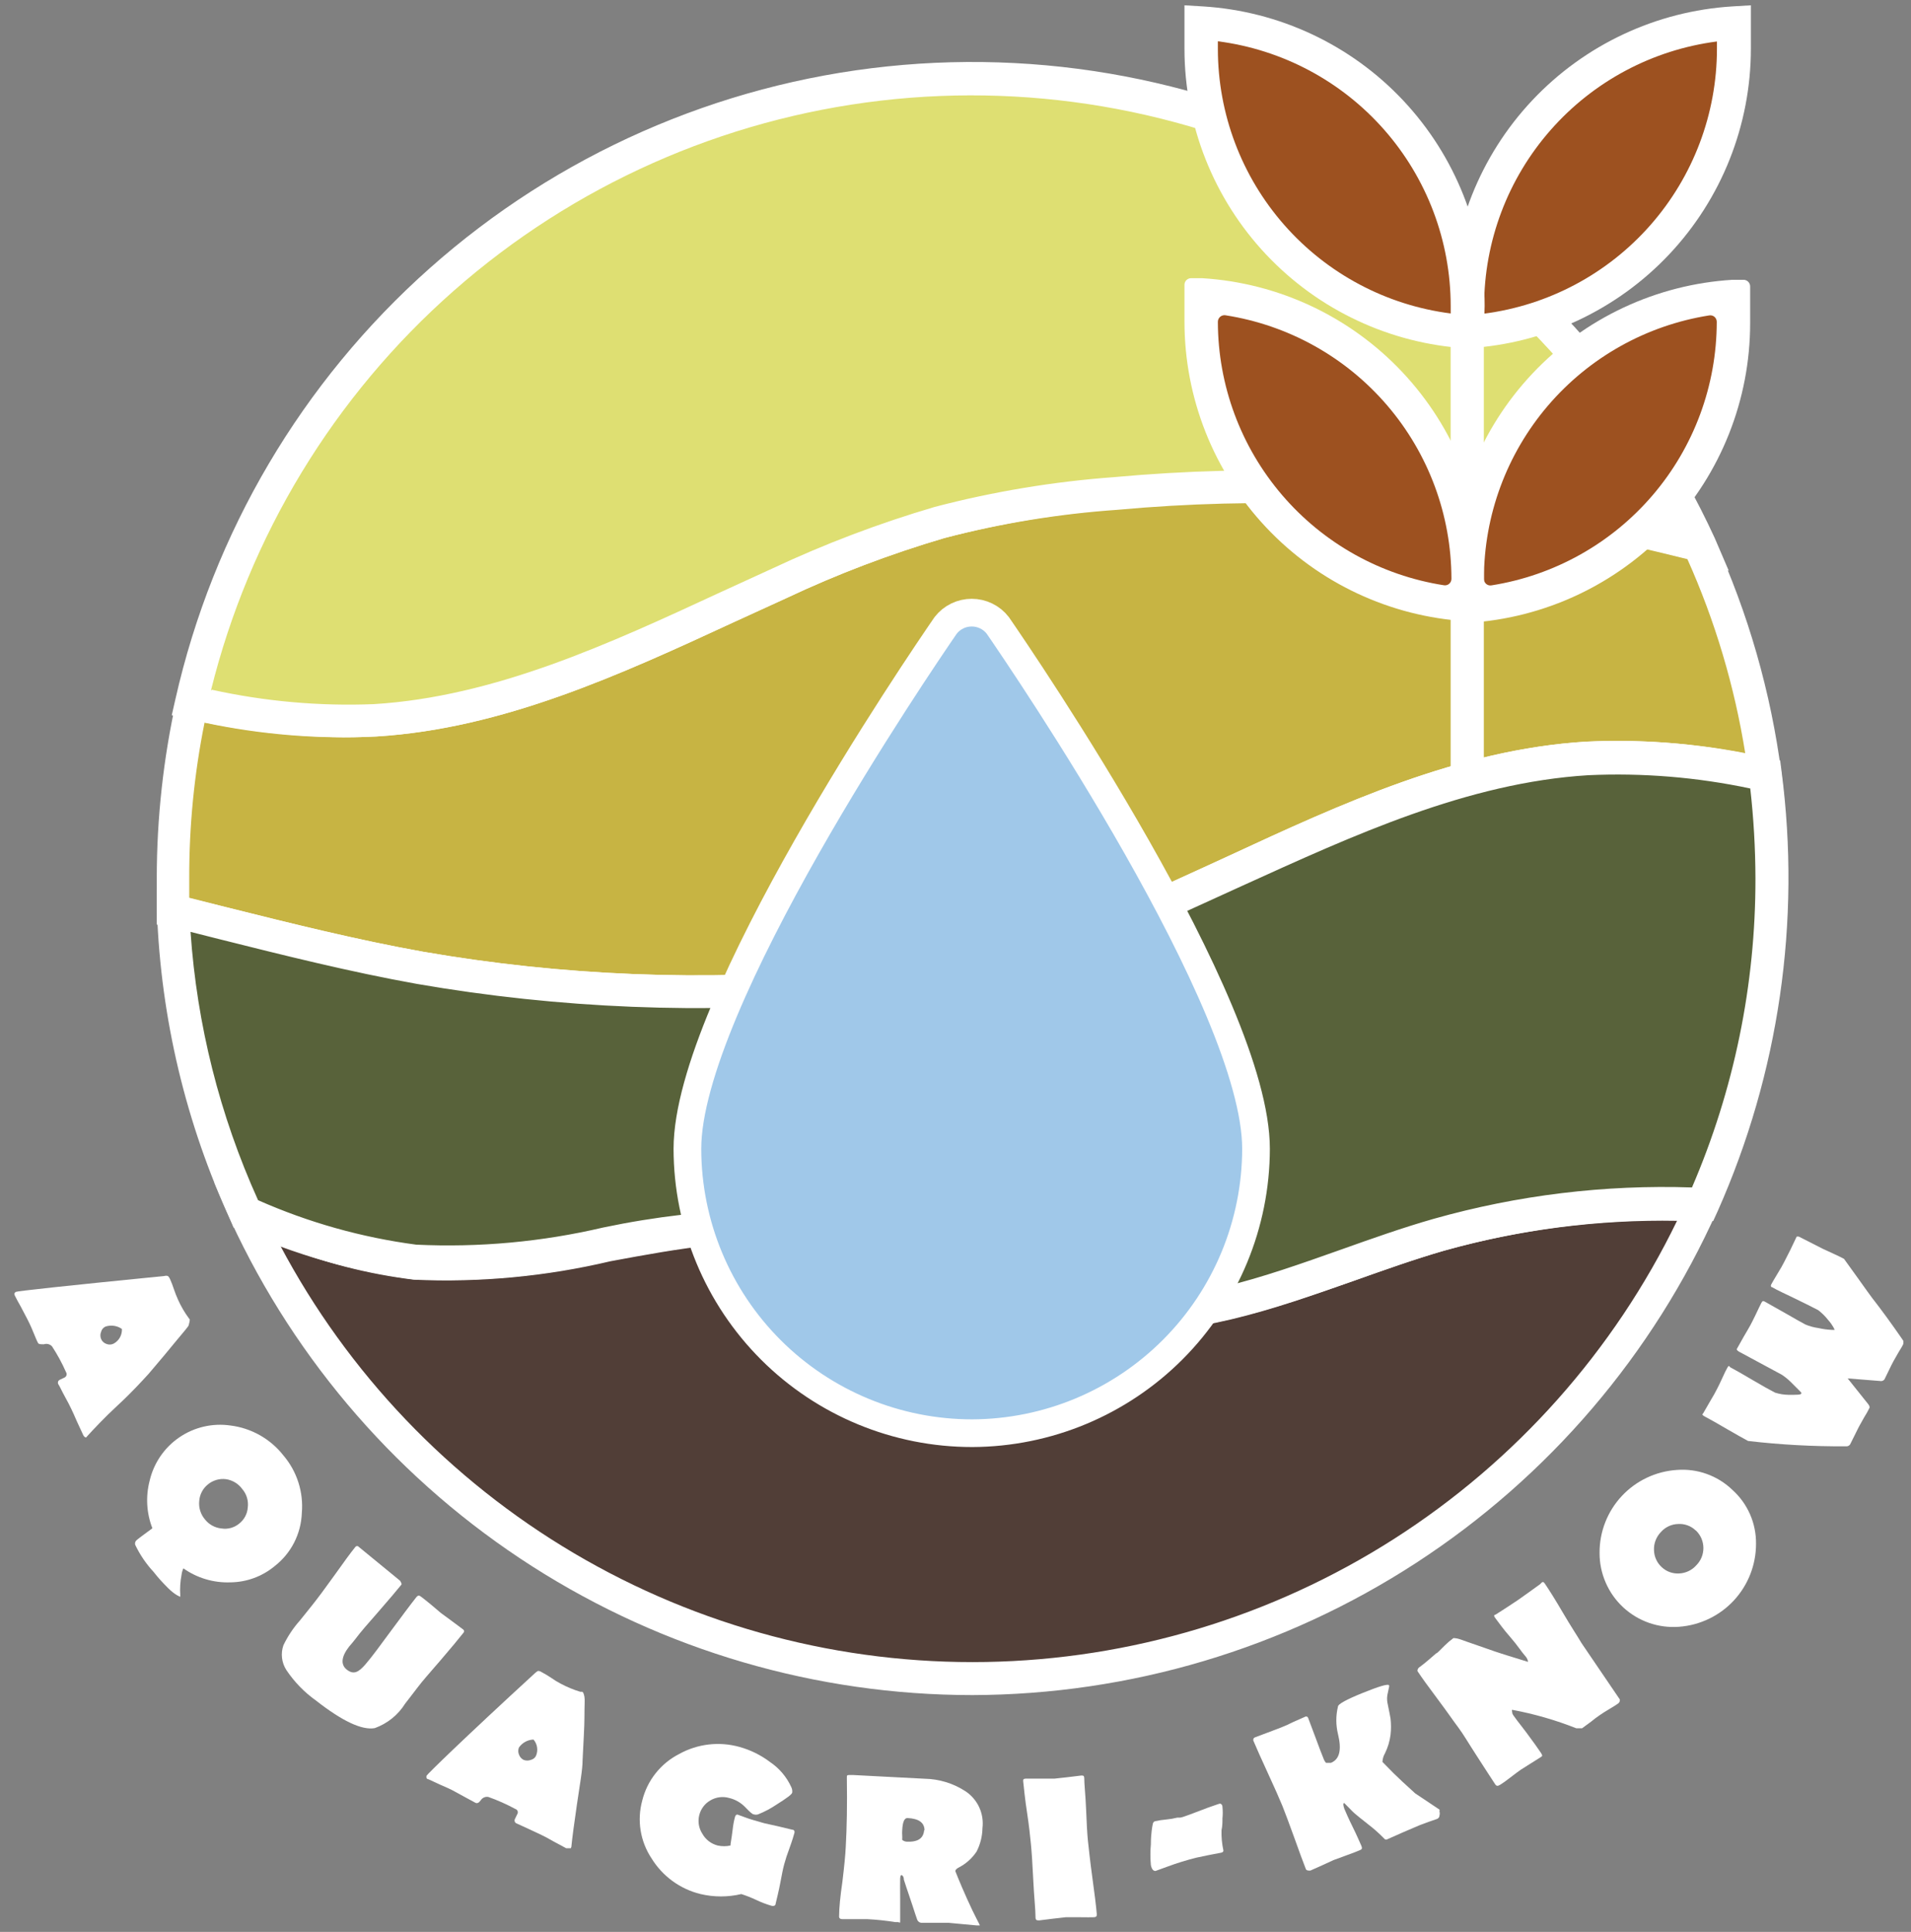 <svg xmlns="http://www.w3.org/2000/svg" width="93" height="94" viewBox="0 0 93 94" fill="none"><rect x="0" y="0" width="93" height="94" fill="#808080" stroke="none"/><path d="M77.253 36.951C70.303 37.373 63.928 40.749 57.581 43.613C55.061 44.803 52.453 45.794 49.778 46.576C46.975 47.308 44.111 47.783 41.221 47.995C34.289 48.629 27.304 48.348 20.445 47.16C16.396 46.432 12.418 45.364 8.423 44.376C8.423 43.846 8.423 43.317 8.423 42.778C8.405 39.901 8.706 37.032 9.32 34.221C12.26 34.917 15.281 35.201 18.299 35.065C25.258 34.643 31.632 31.267 37.98 28.403C40.496 27.211 43.102 26.221 45.774 25.44C48.58 24.707 51.447 24.232 54.339 24.021C61.272 23.387 68.257 23.668 75.116 24.857C77.675 25.314 80.216 25.916 82.748 26.544C84.377 30.09 85.46 33.862 85.962 37.732C83.107 37.08 80.178 36.817 77.253 36.951Z" fill="#C7B443"></path><path d="M33.855 49.088C29.311 49.099 24.774 48.709 20.298 47.921C17.038 47.337 13.779 46.52 10.628 45.73L8.222 45.129L7.629 44.985V44.374C7.629 43.773 7.629 43.243 7.629 42.74C7.629 39.805 7.951 36.878 8.59 34.013L8.778 33.214L9.55 33.393C12.377 34.072 15.283 34.365 18.188 34.264C24.069 33.905 29.645 31.328 35.032 28.832L37.582 27.665C40.138 26.465 42.782 25.462 45.492 24.666C48.345 23.921 51.26 23.437 54.201 23.221C61.202 22.579 68.257 22.863 75.184 24.065C77.878 24.541 80.455 25.16 82.87 25.762L83.247 25.851L83.418 26.21C85.078 29.831 86.182 33.681 86.695 37.631L86.829 38.825L85.725 38.529C82.956 37.898 80.114 37.641 77.276 37.766C71.395 38.125 65.819 40.702 60.423 43.153L57.882 44.311C55.325 45.52 52.678 46.526 49.963 47.319C47.113 48.065 44.201 48.549 41.263 48.765C38.773 48.98 36.304 49.088 33.855 49.088ZM9.209 43.701L11.005 44.141C14.129 44.922 17.362 45.73 20.567 46.305C27.355 47.483 34.268 47.76 41.128 47.131C43.969 46.928 46.786 46.462 49.541 45.739C52.175 44.966 54.744 43.991 57.227 42.821C58.071 42.444 58.906 42.049 59.759 41.663C65.281 39.104 71 36.464 77.186 36.087C79.783 35.96 82.385 36.153 84.935 36.662C84.414 33.39 83.463 30.202 82.107 27.18C79.826 26.615 77.393 26.04 74.924 25.6C68.136 24.422 61.223 24.145 54.363 24.774C51.521 24.983 48.705 25.455 45.95 26.184C43.32 26.958 40.753 27.933 38.273 29.102L35.741 30.26C30.21 32.819 24.473 35.459 18.314 35.836C15.51 35.974 12.7 35.747 9.954 35.162C9.452 37.657 9.202 40.196 9.209 42.74C9.209 43.045 9.209 43.36 9.209 43.701Z" fill="white"></path><path d="M54.3 23.983C51.408 24.193 48.54 24.668 45.734 25.401C43.062 26.181 40.456 27.172 37.941 28.364C31.593 31.228 25.218 34.649 18.26 35.026C15.242 35.162 12.221 34.878 9.281 34.182C11.072 26.236 15.309 19.051 21.397 13.639C27.485 8.226 35.116 4.86 43.218 4.012C51.319 3.165 59.483 4.879 66.559 8.914C73.635 12.949 79.267 19.102 82.664 26.506C80.132 25.877 77.591 25.276 75.032 24.818C68.188 23.633 61.217 23.352 54.3 23.983Z" fill="#DEDF72"></path><path d="M16.763 35.877C14.204 35.849 11.654 35.548 9.158 34.979L8.359 34.8L8.539 34.009C10.371 25.901 14.699 18.571 20.914 13.05C27.129 7.529 34.918 4.095 43.185 3.231C51.453 2.367 59.784 4.116 67.006 8.233C74.228 12.349 79.978 18.626 83.448 26.18L84.13 27.769L82.514 27.302C80.117 26.71 77.549 26.099 74.936 25.632C68.148 24.455 61.235 24.177 54.375 24.806C51.531 25.003 48.712 25.463 45.953 26.18C43.323 26.954 40.756 27.93 38.276 29.098L35.744 30.256C30.213 32.815 24.476 35.455 18.317 35.832C17.805 35.859 17.293 35.877 16.763 35.877ZM10.308 33.56C12.895 34.13 15.544 34.366 18.191 34.261C24.072 33.902 29.648 31.325 35.035 28.829L37.585 27.662C40.141 26.462 42.786 25.459 45.495 24.663C48.348 23.917 51.263 23.433 54.204 23.217C61.205 22.576 68.26 22.859 75.187 24.061C77.243 24.429 79.273 24.887 81.194 25.345C77.646 18.44 72.076 12.783 65.227 9.129C58.378 5.475 50.577 3.998 42.866 4.896C35.155 5.794 27.902 9.024 22.076 14.154C16.25 19.284 12.129 26.07 10.263 33.605L10.308 33.56Z" fill="white"></path><path d="M39.487 59.807C44.425 60.489 48.851 63.506 53.852 63.937C59.419 64.422 64.627 61.621 70.014 60.085C74.181 58.908 78.51 58.408 82.835 58.604C79.791 65.44 74.841 71.254 68.577 75.35C62.314 79.446 55.004 81.65 47.52 81.7C40.037 81.749 32.698 79.641 26.381 75.627C20.065 71.614 15.039 65.866 11.904 59.071C14.515 60.245 17.282 61.034 20.12 61.414C26.638 62.034 33.067 58.909 39.487 59.807Z" fill="#513E37"></path><path d="M47.316 82.477C39.726 82.475 32.295 80.301 25.901 76.213C19.507 72.124 14.416 66.29 11.231 59.401L10.432 57.543L12.227 58.306C14.766 59.453 17.458 60.224 20.218 60.596C23.277 60.742 26.341 60.461 29.323 59.761C32.654 59.15 36.102 58.513 39.549 58.989C41.949 59.414 44.292 60.11 46.535 61.063C48.865 62.088 51.329 62.78 53.852 63.119C57.704 63.46 61.367 62.158 65.246 60.784C66.71 60.264 68.227 59.725 69.736 59.294C74.002 58.092 78.434 57.583 82.862 57.785H84.047L83.572 58.899C80.443 65.905 75.357 71.857 68.924 76.04C62.492 80.223 54.989 82.458 47.316 82.477ZM13.628 60.587C16.923 66.81 21.878 72 27.942 75.579C34.007 79.159 40.944 80.989 47.985 80.866C55.026 80.743 61.895 78.673 67.832 74.884C73.767 71.095 78.538 65.736 81.614 59.401C77.781 59.333 73.958 59.823 70.265 60.856C68.811 61.278 67.32 61.808 65.884 62.32C62.005 63.693 58 65.112 53.798 64.744C51.125 64.389 48.514 63.664 46.041 62.589C43.913 61.684 41.69 61.019 39.415 60.605C36.227 60.165 33.058 60.748 29.709 61.368C26.581 62.107 23.366 62.409 20.155 62.266C17.915 61.996 15.72 61.431 13.628 60.587Z" fill="white"></path><path d="M20.443 47.12C27.302 48.309 34.288 48.589 41.22 47.955C44.109 47.744 46.974 47.269 49.777 46.536C52.451 45.755 55.06 44.764 57.579 43.573C63.927 40.709 70.302 37.333 77.251 36.911C80.164 36.781 83.082 37.044 85.925 37.692C86.137 39.366 86.245 41.051 86.248 42.738C86.24 48.208 85.078 53.614 82.836 58.604C78.492 58.402 74.145 58.903 69.961 60.085C64.573 61.62 59.357 64.422 53.799 63.937C48.825 63.506 44.398 60.489 39.433 59.807C33.014 58.909 26.585 62.033 20.129 61.414C17.292 61.034 14.525 60.245 11.914 59.071C9.772 54.441 8.567 49.434 8.367 44.337C12.416 45.324 16.394 46.393 20.443 47.12Z" fill="#58623A"></path><path d="M55.109 64.79C54.66 64.79 54.211 64.79 53.753 64.727C51.08 64.372 48.468 63.647 45.995 62.572C43.867 61.667 41.645 61.001 39.369 60.587C36.182 60.148 33.012 60.731 29.663 61.351C26.536 62.09 23.321 62.392 20.11 62.249C17.192 61.859 14.346 61.049 11.661 59.842L11.365 59.726L11.23 59.402C9.05 54.676 7.83 49.564 7.639 44.363V43.277L8.671 43.546L11.006 44.139C14.13 44.92 17.363 45.728 20.568 46.303C27.355 47.48 34.269 47.758 41.129 47.129C43.97 46.926 46.787 46.46 49.542 45.737C52.175 44.964 54.745 43.988 57.228 42.819C58.072 42.442 58.907 42.047 59.76 41.661C65.281 39.102 71.001 36.462 77.187 36.085C80.17 35.949 83.157 36.218 86.067 36.884L86.633 37.001L86.704 37.566C87.648 44.834 86.573 52.22 83.598 58.917L83.373 59.411L82.835 59.402C78.594 59.219 74.351 59.71 70.265 60.857C68.81 61.279 67.32 61.809 65.883 62.32C62.381 63.541 58.817 64.79 55.109 64.79ZM37.044 58.837C37.893 58.832 38.742 58.886 39.585 58.998C41.984 59.424 44.327 60.12 46.57 61.072C48.901 62.098 51.364 62.79 53.888 63.129C57.739 63.47 61.403 62.168 65.281 60.794C66.745 60.273 68.262 59.734 69.771 59.304C73.857 58.15 78.097 57.635 82.341 57.777C84.388 53.028 85.439 47.91 85.43 42.738C85.426 41.277 85.342 39.817 85.178 38.365C82.589 37.816 79.939 37.598 77.295 37.719C71.414 38.078 65.838 40.655 60.442 43.106L57.901 44.264C55.344 45.473 52.696 46.478 49.982 47.272C47.132 48.018 44.22 48.502 41.282 48.718C34.278 49.359 27.22 49.075 20.29 47.874C17.03 47.29 13.771 46.473 10.62 45.683L9.273 45.342C9.581 49.855 10.694 54.276 12.559 58.397C15.007 59.482 17.599 60.21 20.254 60.561C23.312 60.706 26.377 60.425 29.358 59.726C31.887 59.195 34.46 58.898 37.044 58.837Z" fill="white"></path><path d="M47.316 69.734C43.643 69.737 40.12 68.28 37.52 65.686C34.921 63.091 33.458 59.571 33.453 55.898C33.453 48.832 44.739 32.293 46.023 30.426C46.173 30.233 46.366 30.078 46.585 29.971C46.804 29.864 47.045 29.809 47.289 29.809C47.533 29.809 47.774 29.864 47.993 29.971C48.213 30.078 48.405 30.233 48.555 30.426C49.839 32.293 61.125 48.832 61.125 55.898C61.118 59.561 59.662 63.072 57.075 65.664C54.487 68.257 50.979 69.72 47.316 69.734Z" fill="#A0C8E9" stroke="white" stroke-width="1.347" stroke-miterlimit="10"></path><path d="M84.361 14.398V15.655C84.358 19.168 83.016 22.547 80.609 25.104C78.202 27.662 74.91 29.205 71.404 29.42V28.163C71.407 24.651 72.749 21.271 75.156 18.714C77.563 16.157 80.855 14.613 84.361 14.398Z" fill="#9D5120"></path><path d="M71.453 30.233C71.343 30.239 71.233 30.223 71.129 30.185C71.026 30.147 70.932 30.089 70.852 30.013C70.772 29.937 70.709 29.846 70.665 29.745C70.622 29.644 70.599 29.535 70.6 29.425V28.168C70.606 24.454 72.028 20.881 74.575 18.178C77.121 15.474 80.603 13.842 84.31 13.614H84.831C84.875 13.611 84.919 13.618 84.96 13.633C85.001 13.648 85.039 13.672 85.071 13.702C85.103 13.732 85.128 13.769 85.146 13.809C85.163 13.85 85.172 13.893 85.172 13.937V15.733C85.17 19.452 83.749 23.03 81.2 25.738C78.651 28.445 75.165 30.079 71.453 30.305V30.233ZM83.547 15.661C83.547 15.615 83.538 15.569 83.519 15.527C83.5 15.485 83.472 15.447 83.437 15.417C83.401 15.387 83.36 15.365 83.316 15.353C83.271 15.341 83.224 15.339 83.179 15.347C80.124 15.83 77.343 17.386 75.333 19.736C73.324 22.086 72.218 25.076 72.216 28.168C72.215 28.214 72.225 28.26 72.244 28.302C72.263 28.344 72.291 28.382 72.326 28.412C72.361 28.442 72.403 28.464 72.447 28.476C72.492 28.488 72.538 28.49 72.584 28.482C75.638 28 78.42 26.443 80.429 24.093C82.439 21.743 83.544 18.753 83.547 15.661Z" fill="white"></path><path d="M58.449 15.655V14.398C61.955 14.613 65.247 16.157 67.654 18.714C70.061 21.271 71.403 24.651 71.405 28.163V29.42C67.9 29.205 64.608 27.662 62.201 25.104C59.793 22.547 58.452 19.168 58.449 15.655Z" fill="#9D5120"></path><path d="M72.215 29.419C72.215 29.529 72.193 29.638 72.149 29.739C72.106 29.84 72.042 29.931 71.963 30.007C71.883 30.082 71.788 30.141 71.685 30.179C71.582 30.217 71.472 30.233 71.362 30.227C67.65 30.001 64.164 28.367 61.615 25.659C59.065 22.952 57.645 19.374 57.643 15.655V13.859C57.642 13.815 57.651 13.771 57.669 13.731C57.686 13.691 57.712 13.654 57.743 13.624C57.776 13.594 57.813 13.57 57.855 13.555C57.896 13.54 57.94 13.533 57.984 13.536H58.505C62.215 13.764 65.699 15.399 68.246 18.106C70.793 20.814 72.213 24.39 72.215 28.108V29.419ZM59.645 15.34C59.599 15.333 59.552 15.335 59.507 15.347C59.462 15.359 59.42 15.381 59.384 15.411C59.348 15.441 59.319 15.478 59.299 15.52C59.279 15.562 59.268 15.608 59.268 15.655C59.273 18.752 60.385 21.745 62.401 24.095C64.417 26.446 67.207 27.999 70.266 28.476C70.312 28.484 70.359 28.482 70.403 28.47C70.448 28.457 70.489 28.436 70.525 28.405C70.56 28.375 70.588 28.338 70.607 28.296C70.626 28.254 70.635 28.208 70.635 28.162C70.631 25.064 69.52 22.07 67.504 19.72C65.487 17.369 62.697 15.816 59.636 15.34H59.645Z" fill="white"></path><path d="M84.361 1.121V2.378C84.358 5.89 83.016 9.269 80.609 11.827C78.202 14.384 74.91 15.928 71.404 16.142V14.885C71.407 11.373 72.749 7.994 75.156 5.437C77.563 2.879 80.855 1.336 84.361 1.121Z" fill="#9D5120"></path><path d="M71.453 16.949C71.343 16.955 71.233 16.939 71.129 16.901C71.026 16.863 70.932 16.805 70.852 16.729C70.772 16.653 70.709 16.562 70.665 16.461C70.622 16.36 70.599 16.251 70.6 16.141V14.884C70.602 11.166 72.021 7.59 74.568 4.882C77.116 2.175 80.6 0.54 84.31 0.312L85.208 0.258V2.368C85.206 6.087 83.785 9.665 81.236 12.373C78.686 15.08 75.201 16.714 71.489 16.94L71.453 16.949ZM83.556 2.018C80.426 2.423 77.551 3.953 75.466 6.322C73.381 8.691 72.229 11.737 72.225 14.893V15.261C75.356 14.855 78.232 13.324 80.317 10.954C82.403 8.583 83.554 5.534 83.556 2.377V2.018Z" fill="white"></path><path d="M58.449 2.378V1.121C61.955 1.336 65.247 2.879 67.654 5.437C70.061 7.994 71.403 11.373 71.405 14.885V16.142C67.9 15.928 64.608 14.384 62.201 11.827C59.793 9.269 58.452 5.89 58.449 2.378Z" fill="#9D5120"></path><path d="M72.215 16.141C72.215 16.251 72.193 16.36 72.149 16.461C72.106 16.562 72.042 16.653 71.963 16.729C71.883 16.805 71.788 16.863 71.685 16.901C71.582 16.939 71.472 16.955 71.362 16.949C67.65 16.723 64.164 15.089 61.615 12.382C59.065 9.674 57.645 6.096 57.643 2.377V0.258L58.54 0.312C62.251 0.54 65.735 2.175 68.282 4.882C70.829 7.59 72.249 11.166 72.251 14.884L72.215 16.141ZM59.268 2.009V2.377C59.268 5.534 60.419 8.582 62.505 10.952C64.59 13.322 67.468 14.85 70.599 15.252V14.884C70.596 11.728 69.445 8.68 67.36 6.311C65.275 3.941 62.398 2.412 59.268 2.009Z" fill="white"></path><path d="M4.183 69.943C4.183 69.943 4.093 69.943 4.03 69.781L3.743 69.162C3.626 68.883 3.527 68.677 3.464 68.542C3.401 68.407 3.294 68.201 3.15 67.94C3.006 67.68 2.925 67.483 2.836 67.348C2.826 67.33 2.82 67.311 2.818 67.291C2.817 67.271 2.819 67.251 2.824 67.232C2.83 67.212 2.84 67.195 2.852 67.179C2.865 67.164 2.881 67.151 2.899 67.141L3.123 67.034C3.149 67.025 3.172 67.01 3.192 66.99C3.211 66.971 3.225 66.947 3.234 66.921C3.243 66.895 3.245 66.867 3.242 66.84C3.238 66.813 3.228 66.787 3.213 66.764C3.021 66.327 2.793 65.906 2.53 65.507C2.481 65.455 2.417 65.418 2.347 65.4C2.277 65.382 2.204 65.385 2.135 65.409C1.992 65.409 1.893 65.409 1.857 65.355C1.821 65.301 1.704 65.031 1.597 64.762C1.489 64.493 1.39 64.304 1.327 64.178L1.031 63.613C0.887 63.361 0.789 63.173 0.726 63.047C0.663 62.921 0.726 62.895 0.771 62.858C0.816 62.823 3.276 62.553 7.998 62.086C8.054 62.07 8.113 62.07 8.169 62.086C8.169 62.086 8.232 62.14 8.268 62.221C8.343 62.388 8.409 62.559 8.465 62.733C8.523 62.904 8.589 63.071 8.663 63.236C8.804 63.553 8.978 63.854 9.184 64.133L9.237 64.205C9.237 64.259 9.22 64.349 9.184 64.475C9.184 64.529 8.95 64.789 8.564 65.256C8.178 65.723 7.828 66.154 7.226 66.854C6.903 67.204 6.409 67.752 5.727 68.38C5.044 69.009 4.551 69.548 4.236 69.889C4.225 69.912 4.206 69.931 4.183 69.943ZM5.538 65.373C5.663 65.303 5.767 65.199 5.837 65.074C5.906 64.949 5.94 64.806 5.933 64.663C5.819 64.583 5.686 64.53 5.548 64.51C5.409 64.49 5.267 64.502 5.134 64.546C5.081 64.57 5.033 64.606 4.996 64.651C4.958 64.696 4.932 64.75 4.919 64.807C4.874 64.916 4.874 65.039 4.919 65.148C4.942 65.205 4.978 65.256 5.023 65.297C5.068 65.339 5.121 65.371 5.179 65.391C5.237 65.414 5.299 65.425 5.361 65.422C5.423 65.419 5.483 65.402 5.538 65.373Z" fill="white"></path><path d="M13.378 76.193C12.768 76.703 12 76.986 11.205 76.992C10.39 77.02 9.589 76.781 8.924 76.31C8.877 76.412 8.847 76.521 8.834 76.633C8.772 76.955 8.751 77.284 8.772 77.612C8.772 77.612 8.772 77.683 8.772 77.692C8.772 77.701 8.511 77.603 8.179 77.27C7.847 76.938 7.694 76.759 7.479 76.489C7.115 76.097 6.812 75.652 6.581 75.169C6.567 75.126 6.567 75.079 6.581 75.035C6.596 74.991 6.624 74.954 6.662 74.927C6.778 74.828 7.039 74.64 7.416 74.361C7.13 73.625 7.083 72.818 7.281 72.054C7.479 71.194 7.994 70.439 8.722 69.94C9.45 69.441 10.34 69.234 11.214 69.36C12.231 69.486 13.158 70.009 13.791 70.815C14.119 71.2 14.368 71.647 14.522 72.13C14.676 72.612 14.733 73.121 14.688 73.625C14.669 74.123 14.542 74.61 14.316 75.054C14.09 75.497 13.769 75.886 13.378 76.193ZM11.636 74.137C11.758 74.043 11.859 73.924 11.932 73.787C12.005 73.651 12.048 73.501 12.058 73.347C12.079 73.187 12.065 73.024 12.019 72.869C11.972 72.715 11.894 72.571 11.788 72.449C11.696 72.322 11.579 72.215 11.445 72.133C11.311 72.052 11.162 71.997 11.007 71.973C10.848 71.951 10.685 71.963 10.531 72.008C10.376 72.053 10.232 72.13 10.109 72.234C9.99 72.331 9.891 72.453 9.82 72.59C9.749 72.728 9.707 72.878 9.696 73.033C9.679 73.193 9.695 73.356 9.743 73.51C9.791 73.665 9.87 73.808 9.975 73.93C10.073 74.055 10.195 74.158 10.334 74.233C10.473 74.309 10.625 74.356 10.783 74.37C10.933 74.394 11.087 74.385 11.234 74.345C11.381 74.305 11.518 74.234 11.636 74.137Z" fill="white"></path><path d="M22.555 79.444C22.312 79.749 21.944 80.198 21.441 80.781C20.939 81.365 20.544 81.805 20.319 82.11L20.023 82.496L19.718 82.891C19.372 83.445 18.85 83.865 18.236 84.085C17.608 84.193 16.656 83.744 15.372 82.739C14.807 82.336 14.321 81.834 13.935 81.257C13.822 81.081 13.749 80.881 13.725 80.672C13.7 80.464 13.723 80.252 13.792 80.054C14.003 79.614 14.275 79.206 14.6 78.842L14.896 78.474L15.219 78.07C15.462 77.764 15.812 77.298 16.261 76.669C16.71 76.041 17.051 75.565 17.293 75.269C17.303 75.255 17.316 75.245 17.331 75.238C17.346 75.23 17.362 75.227 17.378 75.227C17.395 75.227 17.411 75.23 17.426 75.238C17.441 75.245 17.454 75.255 17.464 75.269L18.362 76.005L19.26 76.741C19.43 76.885 19.502 76.939 19.466 76.903C19.43 76.867 19.574 77.046 19.538 77.1C19.296 77.396 18.927 77.836 18.416 78.42C17.904 79.004 17.518 79.444 17.302 79.74L17.159 79.919L16.997 80.108C16.602 80.611 16.566 81.006 16.889 81.248C17.212 81.491 17.446 81.374 17.787 80.979C18.128 80.584 18.487 80.081 19.026 79.354C19.565 78.626 19.978 78.07 20.256 77.72C20.319 77.639 20.373 77.621 20.427 77.648C20.481 77.675 20.705 77.854 20.948 78.052L21.468 78.492L22.007 78.887L22.537 79.282C22.591 79.327 22.609 79.381 22.555 79.444Z" fill="white"></path><path d="M27.778 89.929C27.778 89.929 27.679 89.929 27.553 89.929L26.952 89.606C26.691 89.453 26.485 89.346 26.35 89.283L25.74 88.996L25.129 88.717C25.111 88.709 25.094 88.696 25.08 88.681C25.067 88.666 25.056 88.648 25.049 88.629C25.043 88.61 25.04 88.589 25.041 88.569C25.043 88.549 25.048 88.529 25.057 88.511L25.165 88.286C25.182 88.264 25.194 88.238 25.198 88.21C25.203 88.183 25.201 88.154 25.192 88.127C25.183 88.101 25.168 88.077 25.148 88.057C25.127 88.038 25.102 88.024 25.075 88.017C24.654 87.788 24.216 87.593 23.764 87.433C23.694 87.42 23.621 87.429 23.555 87.458C23.49 87.487 23.434 87.534 23.396 87.595C23.306 87.721 23.226 87.756 23.145 87.721L22.579 87.415L22.004 87.101C21.888 87.038 21.69 86.957 21.43 86.841L20.846 86.571C20.756 86.571 20.73 86.463 20.765 86.392C20.801 86.32 22.561 84.596 26.045 81.4C26.087 81.358 26.135 81.325 26.189 81.301C26.246 81.304 26.302 81.323 26.35 81.355C26.511 81.439 26.666 81.532 26.817 81.633C26.965 81.74 27.121 81.836 27.284 81.92C27.587 82.083 27.906 82.215 28.236 82.315H28.325C28.379 82.315 28.415 82.423 28.442 82.558C28.469 82.692 28.442 82.953 28.442 83.554C28.442 84.021 28.397 84.713 28.352 85.638C28.352 86.113 28.218 86.823 28.083 87.756C27.948 88.69 27.849 89.4 27.805 89.866C27.798 89.888 27.789 89.909 27.778 89.929ZM26.081 85.44C26.139 85.309 26.159 85.165 26.138 85.023C26.118 84.882 26.057 84.749 25.964 84.641C25.824 84.645 25.687 84.683 25.564 84.75C25.44 84.817 25.335 84.912 25.255 85.027C25.21 85.136 25.21 85.259 25.255 85.368C25.293 85.481 25.373 85.574 25.479 85.629C25.595 85.674 25.723 85.674 25.838 85.629C25.89 85.616 25.938 85.593 25.98 85.56C26.021 85.528 26.056 85.487 26.081 85.44Z" fill="white"></path><path d="M37.747 92.625C37.747 92.724 37.648 92.76 37.532 92.724C37.282 92.651 37.039 92.558 36.805 92.446C36.569 92.335 36.326 92.239 36.077 92.158C35.425 92.312 34.745 92.312 34.093 92.158C33.098 91.916 32.24 91.29 31.705 90.417C31.434 90.007 31.253 89.545 31.176 89.06C31.098 88.575 31.126 88.08 31.256 87.606C31.376 87.123 31.598 86.67 31.908 86.28C32.218 85.89 32.608 85.57 33.051 85.344C33.95 84.845 35.008 84.723 35.996 85.002C36.529 85.151 37.028 85.397 37.469 85.73C37.923 86.035 38.284 86.461 38.511 86.96C38.548 87.038 38.564 87.125 38.555 87.211C38.555 87.301 38.277 87.499 37.792 87.804C37.511 87.994 37.21 88.154 36.894 88.28C36.824 88.302 36.749 88.302 36.679 88.28C36.616 88.28 36.481 88.154 36.266 87.93C36.051 87.707 35.777 87.552 35.476 87.481C35.326 87.439 35.169 87.428 35.015 87.448C34.861 87.468 34.712 87.519 34.578 87.597C34.443 87.673 34.324 87.776 34.23 87.9C34.136 88.023 34.068 88.165 34.03 88.316C33.992 88.467 33.985 88.625 34.009 88.779C34.034 88.934 34.09 89.081 34.174 89.213C34.253 89.357 34.36 89.483 34.49 89.584C34.62 89.684 34.769 89.757 34.928 89.797C35.132 89.841 35.343 89.841 35.548 89.797C35.548 89.707 35.601 89.474 35.646 89.088C35.691 88.702 35.727 88.567 35.772 88.396C35.781 88.362 35.8 88.331 35.826 88.307C35.842 88.297 35.861 88.292 35.88 88.292C35.899 88.292 35.917 88.297 35.934 88.307L36.203 88.405C36.436 88.495 36.76 88.594 37.191 88.711L37.873 88.863L38.546 89.025C38.645 89.025 38.681 89.097 38.663 89.177C38.645 89.258 38.537 89.609 38.412 89.95C38.315 90.203 38.231 90.46 38.16 90.722C38.106 90.919 38.044 91.234 37.972 91.62C37.9 92.006 37.792 92.437 37.747 92.625Z" fill="white"></path><path d="M47.686 93.685C47.686 93.685 47.632 93.685 47.534 93.685L46.851 93.622L46.178 93.559H45.523H44.867C44.821 93.561 44.775 93.549 44.735 93.525C44.695 93.501 44.663 93.466 44.643 93.424C44.589 93.272 44.508 93.038 44.409 92.724C44.31 92.41 44.167 92.024 43.987 91.458C43.987 91.305 43.906 91.234 43.87 91.234C43.834 91.234 43.816 91.287 43.807 91.395C43.799 91.503 43.807 91.961 43.807 92.419C43.807 92.877 43.807 93.209 43.807 93.415C43.807 93.622 43.807 93.532 43.691 93.523H43.565C43.113 93.45 42.658 93.402 42.2 93.379H41.599H40.997C40.877 93.379 40.824 93.326 40.836 93.218C40.836 92.847 40.889 92.29 40.997 91.548C41.087 90.803 41.141 90.246 41.159 89.869C41.213 88.917 41.231 87.813 41.213 86.547V86.475C41.213 86.403 41.213 86.367 41.312 86.367H41.536L43.26 86.457L44.993 86.547C45.701 86.559 46.392 86.77 46.986 87.157C47.277 87.35 47.509 87.62 47.655 87.938C47.8 88.255 47.855 88.606 47.812 88.953C47.805 89.35 47.707 89.74 47.525 90.093C47.299 90.43 46.99 90.703 46.627 90.883C46.537 90.937 46.492 90.991 46.492 91.045C46.492 91.045 46.681 91.539 47.067 92.401C47.453 93.263 47.686 93.649 47.686 93.685ZM44.993 89.07C44.993 88.693 44.732 88.486 44.158 88.459C44.014 88.459 43.924 88.648 43.906 89.07C43.901 89.144 43.901 89.219 43.906 89.294C43.911 89.369 43.911 89.444 43.906 89.519C43.906 89.519 43.978 89.6 44.122 89.609C44.66 89.635 44.948 89.456 44.975 89.034L44.993 89.07Z" fill="white"></path><path d="M53.375 93.125C53.375 93.223 53.375 93.277 53.232 93.286C53.088 93.295 52.864 93.286 52.558 93.286H51.867L51.23 93.358L50.583 93.439C50.466 93.439 50.404 93.439 50.395 93.313C50.395 92.909 50.323 92.29 50.287 91.517C50.251 90.745 50.206 90.081 50.17 89.722C50.134 89.363 50.08 88.824 49.981 88.186C49.883 87.549 49.829 87.001 49.793 86.66C49.793 86.588 49.793 86.552 49.91 86.543H50.61C50.915 86.543 51.149 86.543 51.31 86.543L51.966 86.471L52.621 86.391C52.711 86.391 52.756 86.391 52.765 86.498C52.765 86.831 52.828 87.342 52.855 88.025C52.882 88.707 52.909 89.219 52.944 89.56C52.98 89.901 53.052 90.575 53.16 91.356C53.268 92.137 53.34 92.721 53.375 93.125Z" fill="white"></path><path d="M59.491 87.919C59.511 88.104 59.511 88.291 59.491 88.476C59.491 88.665 59.491 88.853 59.446 89.051C59.436 89.379 59.466 89.708 59.536 90.029C59.536 90.083 59.536 90.119 59.428 90.146L58.818 90.263L58.216 90.389C57.736 90.51 57.262 90.656 56.798 90.829L56.232 91.035C56.133 91.035 56.052 90.963 56.008 90.748C55.977 90.413 55.977 90.077 56.008 89.742C56.008 89.203 56.079 88.844 56.106 88.728C56.112 88.699 56.127 88.673 56.147 88.652C56.168 88.631 56.194 88.617 56.223 88.611C56.401 88.573 56.581 88.546 56.762 88.53C56.94 88.514 57.117 88.484 57.291 88.44H57.417C57.543 88.44 58.01 88.243 58.809 87.946C59.15 87.83 59.339 87.758 59.374 87.758C59.41 87.758 59.491 87.803 59.491 87.919Z" fill="white"></path><path d="M70.052 88.134C70.072 88.202 70.072 88.274 70.052 88.341C70.052 88.431 69.98 88.485 69.935 88.503L69.522 88.646L69.109 88.799L68.31 89.14L67.52 89.49C67.501 89.502 67.479 89.509 67.457 89.509C67.434 89.509 67.413 89.502 67.394 89.49L67.295 89.391C67.082 89.176 66.854 88.975 66.613 88.79C66.254 88.512 66.02 88.314 65.912 88.224C65.805 88.134 65.589 87.892 65.419 87.73C65.359 87.73 65.359 87.82 65.419 88C65.508 88.206 65.643 88.52 65.832 88.898C66.02 89.275 66.164 89.616 66.245 89.796C66.326 89.975 66.245 89.993 66.164 90.029C66.083 90.065 65.814 90.173 65.535 90.271L64.898 90.505L64.332 90.765L63.767 91.017C63.659 91.017 63.587 91.017 63.551 90.945C63.419 90.61 63.231 90.098 62.985 89.409C62.734 88.718 62.545 88.206 62.411 87.874C62.276 87.542 62.025 86.976 61.702 86.276C61.378 85.576 61.145 85.046 60.992 84.687C60.992 84.615 60.992 84.57 61.073 84.534L61.693 84.301L62.312 84.067C62.523 83.985 62.73 83.892 62.932 83.789L63.542 83.519C63.587 83.519 63.632 83.519 63.659 83.582C63.74 83.798 63.865 84.121 64.027 84.561C64.189 85.001 64.314 85.333 64.404 85.549C64.43 85.631 64.473 85.708 64.53 85.773C64.53 85.773 64.656 85.773 64.772 85.773C65.194 85.603 65.302 85.136 65.113 84.372C65.006 83.933 65.006 83.474 65.113 83.035C65.113 82.918 65.526 82.693 66.299 82.379C67.071 82.065 67.564 81.912 67.6 82.002C67.609 82.028 67.609 82.057 67.6 82.083L67.52 82.46C67.497 82.588 67.497 82.718 67.52 82.846C67.618 83.313 67.663 83.573 67.672 83.627C67.702 83.887 67.702 84.149 67.672 84.408C67.632 84.72 67.541 85.024 67.403 85.306C67.327 85.434 67.284 85.579 67.277 85.728L67.816 86.276C68.04 86.5 68.4 86.832 68.875 87.263L70.061 88.054L70.052 88.134Z" fill="white"></path><path d="M75.169 77.036C75.384 77.35 75.689 77.835 76.067 78.482C76.444 79.128 76.776 79.622 76.964 79.945L78.832 82.693C78.832 82.755 78.832 82.827 78.742 82.89C78.652 82.953 78.5 83.052 78.302 83.168C78.105 83.285 77.961 83.375 77.862 83.447C77.713 83.547 77.569 83.655 77.431 83.77L76.991 84.093C76.938 84.093 76.848 84.093 76.713 84.093C75.706 83.694 74.663 83.393 73.597 83.195C73.552 83.195 73.597 83.276 73.597 83.357C73.597 83.438 73.975 83.887 74.289 84.309C74.603 84.731 74.828 85.045 74.971 85.26C75.115 85.476 75.034 85.44 74.971 85.503L74.486 85.808L74.001 86.114C73.894 86.194 73.723 86.311 73.508 86.482C73.292 86.652 73.122 86.769 73.005 86.841C72.888 86.913 72.834 86.904 72.78 86.841C72.574 86.535 72.287 86.078 71.882 85.458C71.478 84.838 71.209 84.372 70.985 84.075C70.76 83.779 70.437 83.303 69.979 82.693C69.521 82.082 69.189 81.624 68.982 81.31C68.982 81.256 68.982 81.184 69.099 81.103C69.216 81.023 69.494 80.798 69.889 80.448C69.943 80.448 70.087 80.277 70.311 80.062C70.443 79.932 70.584 79.812 70.733 79.703C70.733 79.703 70.877 79.703 71.038 79.757C71.2 79.811 71.586 79.954 72.376 80.224C72.816 80.385 73.472 80.592 74.361 80.861C74.361 80.861 74.361 80.717 74.217 80.565C74.073 80.412 73.84 80.044 73.508 79.667C73.175 79.29 72.942 78.957 72.798 78.769C72.655 78.58 72.718 78.589 72.798 78.553L73.328 78.212L73.858 77.862L74.415 77.467L74.962 77.072C75.07 76.937 75.115 76.964 75.169 77.036Z" fill="white"></path><path d="M84.308 72.492C84.675 72.822 84.967 73.227 85.166 73.679C85.364 74.131 85.463 74.62 85.458 75.114C85.46 76.137 85.074 77.124 84.378 77.874C83.681 78.624 82.726 79.081 81.705 79.154C81.211 79.191 80.715 79.126 80.247 78.962C79.78 78.798 79.352 78.54 78.989 78.203C78.626 77.865 78.338 77.457 78.141 77.002C77.944 76.548 77.842 76.058 77.844 75.563C77.837 74.536 78.223 73.546 78.922 72.795C79.622 72.044 80.582 71.589 81.606 71.522C82.099 71.484 82.595 71.55 83.061 71.718C83.527 71.885 83.952 72.149 84.308 72.492ZM82.513 74.458C82.401 74.352 82.268 74.27 82.123 74.218C81.977 74.165 81.823 74.143 81.669 74.153C81.51 74.156 81.355 74.192 81.211 74.259C81.067 74.325 80.939 74.421 80.834 74.539C80.718 74.657 80.628 74.798 80.569 74.952C80.51 75.107 80.484 75.272 80.493 75.437C80.498 75.591 80.534 75.743 80.599 75.883C80.664 76.024 80.756 76.15 80.87 76.254C80.982 76.359 81.115 76.441 81.26 76.493C81.405 76.546 81.56 76.568 81.714 76.559C81.872 76.553 82.028 76.514 82.171 76.447C82.315 76.379 82.443 76.283 82.549 76.164C82.659 76.054 82.747 75.923 82.807 75.779C82.866 75.635 82.897 75.481 82.897 75.325C82.897 75.169 82.866 75.014 82.807 74.87C82.747 74.726 82.659 74.595 82.549 74.485L82.513 74.458Z" fill="white"></path><path d="M89.739 61.251L90.385 62.148C90.843 62.786 91.076 63.118 91.103 63.145C91.57 63.743 92.055 64.408 92.558 65.138L92.63 65.246C92.63 65.246 92.63 65.3 92.63 65.363C92.63 65.425 92.504 65.614 92.396 65.794L92.145 66.234C92.091 66.332 92.019 66.476 91.92 66.683L91.705 67.123C91.679 67.153 91.645 67.176 91.607 67.189C91.569 67.202 91.528 67.204 91.489 67.194L89.918 67.069L90.915 68.317C90.978 68.397 91.005 68.469 90.969 68.523C90.896 68.671 90.815 68.815 90.726 68.954L90.484 69.385C90.43 69.484 90.358 69.636 90.259 69.834L90.035 70.283C90.011 70.316 89.978 70.342 89.94 70.358C89.902 70.374 89.86 70.379 89.819 70.373C88.232 70.382 86.646 70.296 85.07 70.112C84.845 69.987 84.495 69.798 84.037 69.529C83.579 69.259 83.238 69.071 83.005 68.945C82.771 68.82 82.861 68.82 82.897 68.748L83.229 68.173C83.382 67.922 83.489 67.724 83.552 67.598C83.615 67.473 83.705 67.302 83.813 67.06C83.92 66.817 84.01 66.638 84.073 66.53C84.136 66.422 84.145 66.467 84.208 66.53C84.45 66.656 84.809 66.862 85.294 67.149C85.779 67.437 86.138 67.634 86.381 67.76C86.596 67.829 86.819 67.865 87.045 67.868C87.422 67.868 87.629 67.868 87.656 67.814C87.683 67.76 87.656 67.76 87.593 67.688L87.162 67.257C87.021 67.114 86.864 66.987 86.695 66.88L84.63 65.767C84.54 65.713 84.504 65.668 84.531 65.623C84.558 65.578 84.71 65.3 84.854 65.048C84.998 64.797 85.115 64.609 85.186 64.474C85.258 64.339 85.339 64.177 85.456 63.935C85.573 63.693 85.653 63.513 85.716 63.396C85.779 63.28 85.815 63.298 85.887 63.334L86.874 63.89C87.314 64.142 87.638 64.33 87.862 64.447C88.063 64.531 88.275 64.588 88.49 64.618C88.706 64.668 88.925 64.698 89.146 64.707C89.227 64.707 89.272 64.707 89.281 64.707C89.29 64.707 89.2 64.483 88.957 64.213C88.82 64.038 88.66 63.881 88.482 63.746C88.239 63.621 87.871 63.432 87.368 63.19C86.865 62.947 86.47 62.768 86.246 62.633C86.183 62.633 86.165 62.561 86.192 62.508C86.219 62.454 86.363 62.202 86.506 61.969C86.65 61.735 86.758 61.547 86.82 61.421L87.126 60.819L87.413 60.218C87.413 60.146 87.53 60.146 87.638 60.218L88.697 60.757C89.119 60.954 89.505 61.125 89.739 61.251Z" fill="white"></path><path d="M71.404 16.145V24.315" stroke="white" stroke-width="1.616" stroke-miterlimit="10"></path><path d="M71.404 29.422V37.592" stroke="white" stroke-width="1.616" stroke-miterlimit="10"></path></svg>